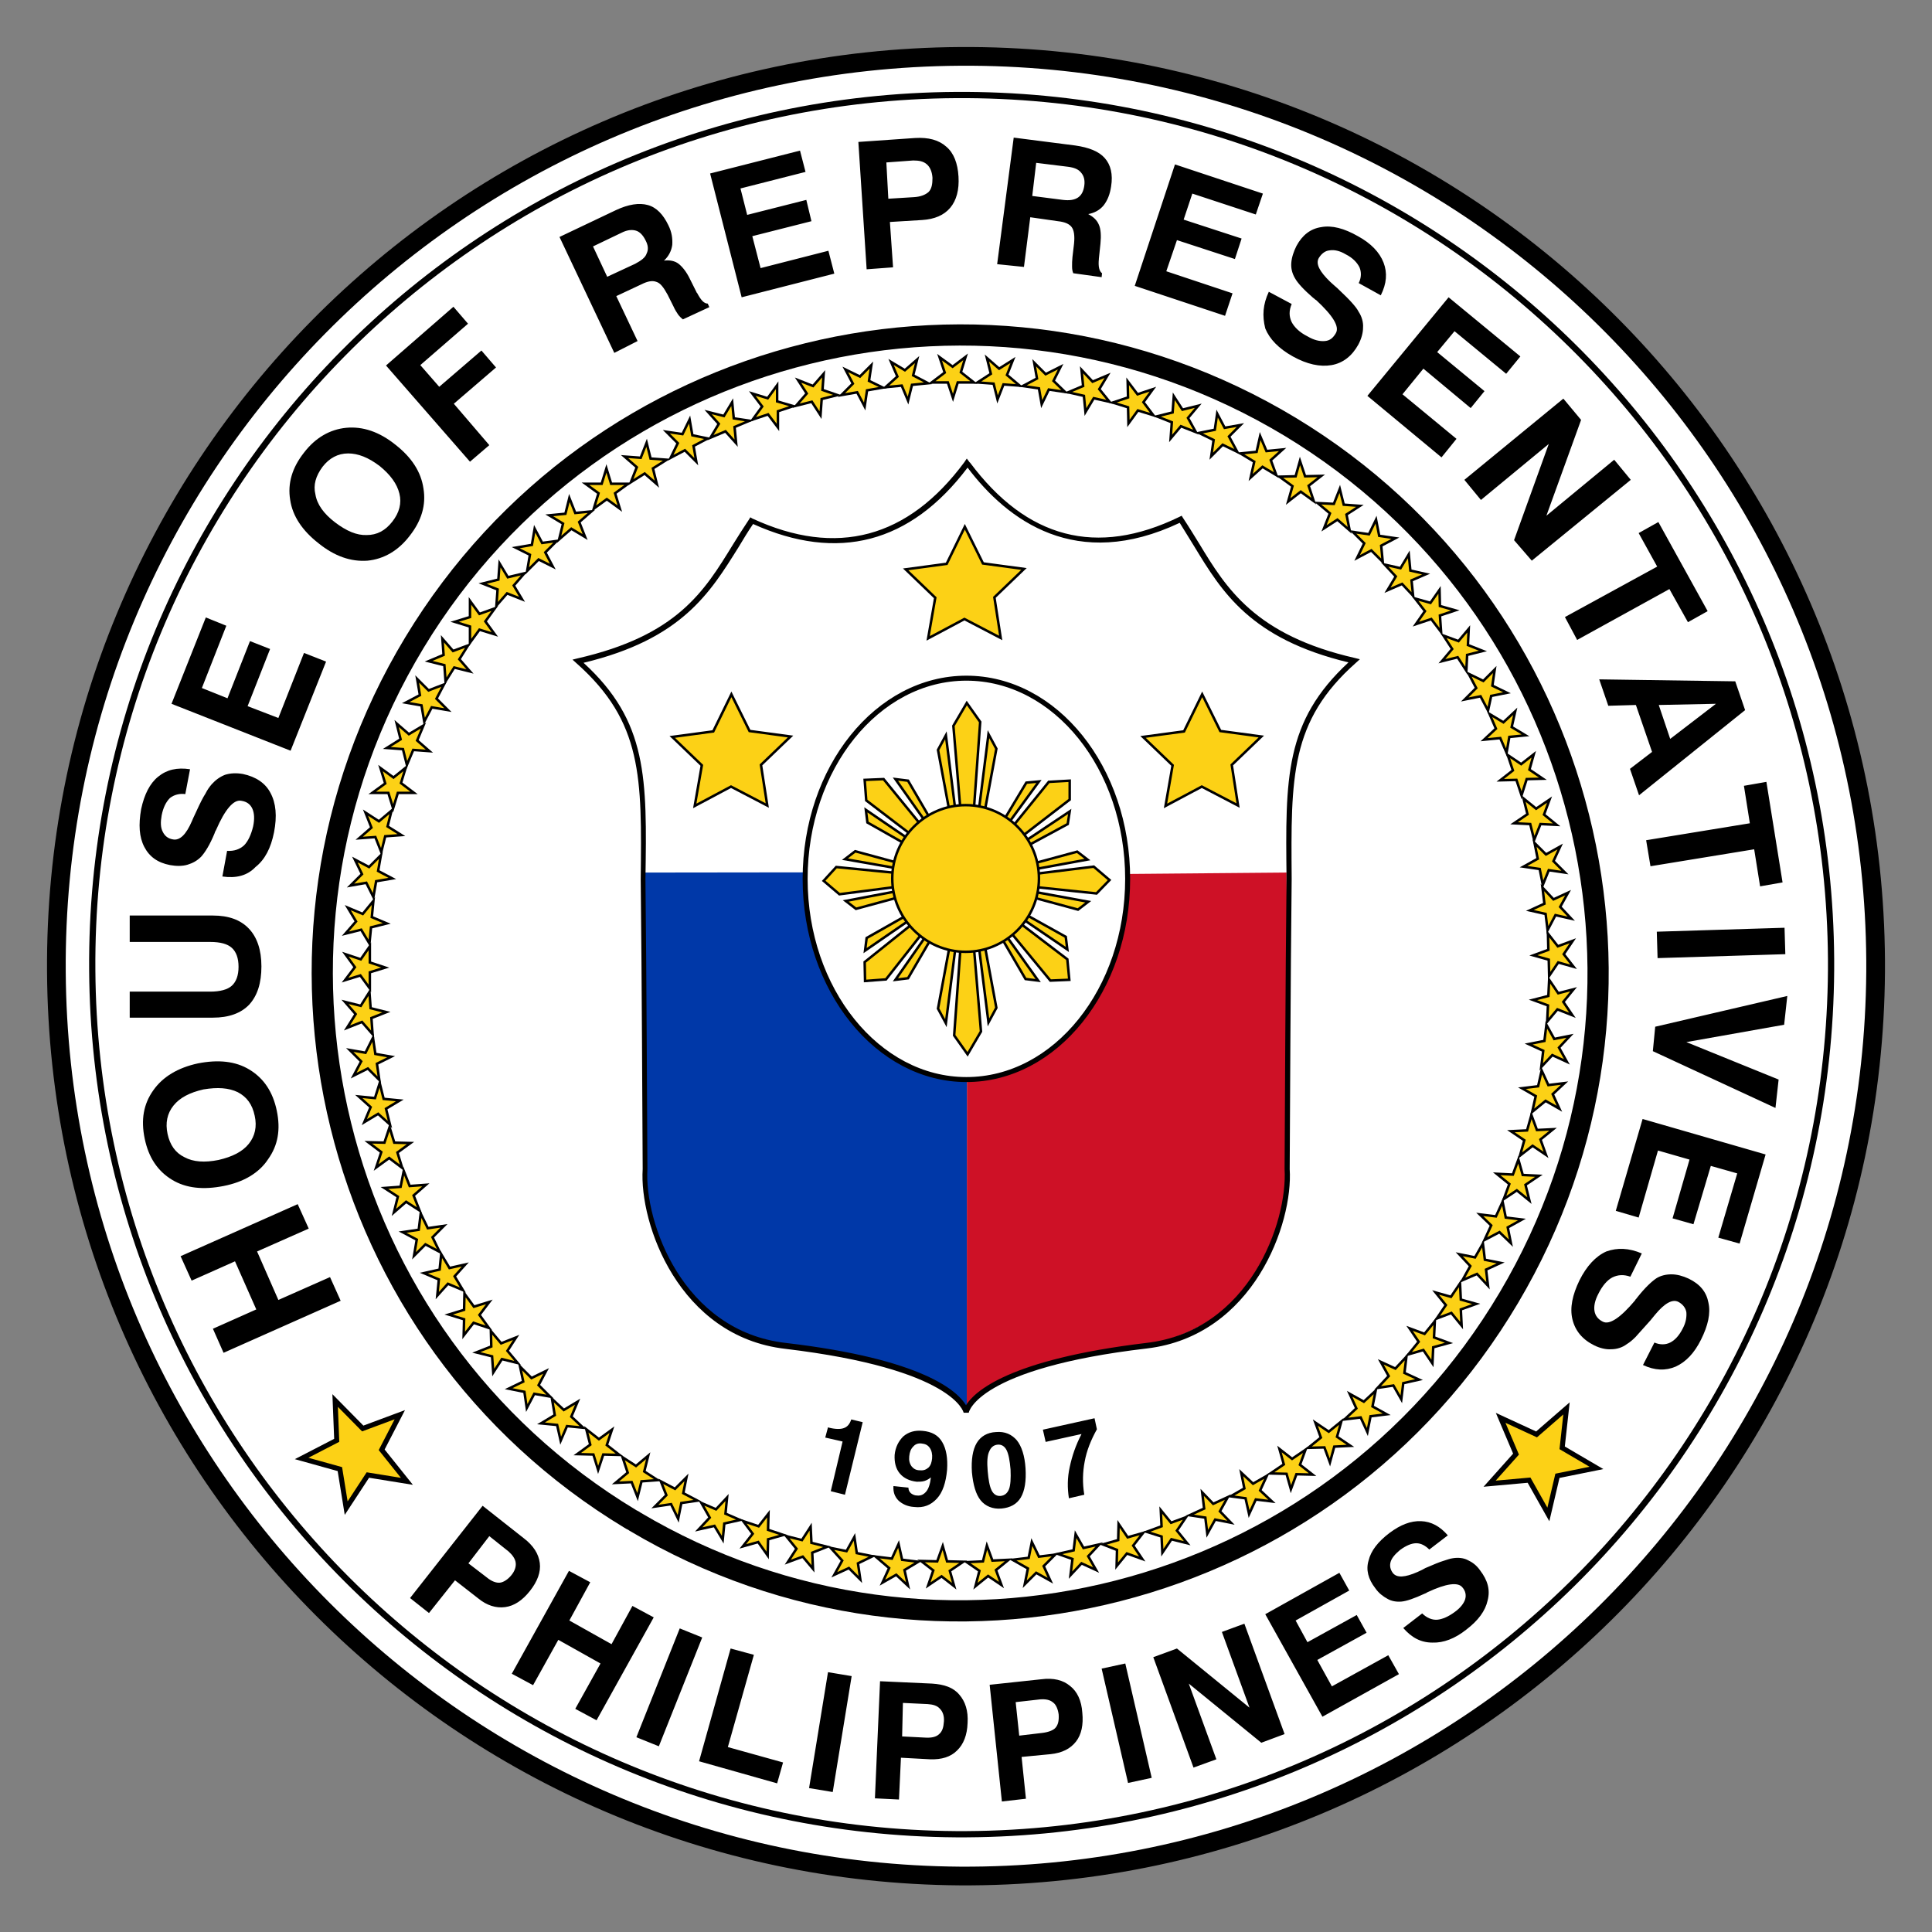 <?xml version="1.0" encoding="utf-8"?>
<!-- Generator: Adobe Illustrator 25.0.0, SVG Export Plug-In . SVG Version: 6.00 Build 0)  -->
<svg version="1.1" id="Layer_1" xmlns="http://www.w3.org/2000/svg" xmlns:xlink="http://www.w3.org/1999/xlink" x="0px" y="0px"
	 viewBox="0 0 490 490" style="enable-background:new 0 0 490 490;" xml:space="preserve">
<rect x="0" y="0" width="490" height="490" fill="#808080" stroke="none"/>
<style type="text/css">
	.st0{fill:#FFFFFF;}
	.st1{fill:none;stroke:#000000;stroke-width:4.744;}
	.st2{fill:none;stroke:#000000;stroke-width:1.581;}
	.st3{fill:none;stroke:#000000;stroke-width:5.377;}
	.st4{fill:#0038A8;}
	.st5{fill:#CE1126;}
	.st6{fill:#FCD116;stroke:#000000;stroke-width:0.632;}
	.st7{fill:none;}
	.st8{fill:#FCD116;}
	.st9{fill:none;stroke:#000000;stroke-width:1.265;stroke-linecap:square;}
	.st10{fill:#FCD116;stroke:#000000;stroke-width:0.632;stroke-linecap:square;}
</style>
<g>
	<path class="st0" d="M475.7,246.5c-0.9,127.4-104.8,230-232.2,229.3C117.3,474.9,15.1,372.7,14.3,246.5
		C13.4,119.1,116.1,15.1,243.5,14.3c127.4-0.8,231.4,101.8,232.2,229.3C475.7,244.5,475.7,245.5,475.7,246.5z"/>
	<path class="st1" d="M475.7,246.5c-0.9,127.4-104.8,230-232.2,229.3C117.3,474.9,15.1,372.7,14.3,246.5
		C13.4,119.1,116.1,15.1,243.5,14.3c127.4-0.8,231.4,101.8,232.2,229.3C475.7,244.5,475.7,245.5,475.7,246.5z"/>
	<path class="st2" d="M464.4,246.1C463.6,368,364.2,466,242.4,465.2c-120.6-0.9-218.2-98.4-219-219.1c-0.9-121.8,97.3-221.2,219-222
		c121.8-0.8,221.2,97.3,222,219.1C464.4,244.2,464.4,245.2,464.4,246.1z"/>
	<path class="st3" d="M161,385.9c76.8,45.6,176.1,20.2,221.7-56.8c45.3-76.4,20.4-174.9-55.4-220.8C250.8,62.1,151.3,86.6,105.1,163
		S83.3,339,159.8,385.2C160.2,385.5,160.7,385.6,161,385.9L161,385.9z"/>
	<path class="st0" d="M245,358.1c0,0,1.7-11.6,45.7-16.7c26.4-3.1,36.4-31.4,35.7-44.8c0.1-21.7,0.2-49.5,0.5-73.6
		c-0.3-26.4-0.3-40.3,16.5-55.3c-30.3-6.9-34.9-22.3-44-35.9c-25.2,12.2-43,1.3-54.4-14.1 M244.9,358.1c0,0-1.7-11.6-45.7-16.7
		c-26.4-3.1-36.4-31.4-35.7-44.8c-0.1-21.7-0.2-49.5-0.5-73.6c0.3-26.4,0.3-40.3-16.5-55.3c30.3-6.9,34.8-22,43.9-35.6
		c25.6,11.8,42.9,1.4,54.7-14.5"/>
	<path class="st4" d="M163.5,221.3l81.8-0.1v136.3c-0.1-0.8-4-5.5-10.9-8.4c-6.8-2.8-15.9-5.1-26.5-6.7
		c-36.2-2.4-41.4-30.1-41.4-30.1c-4.8-10-2.3-30.3-3.1-45.7L163.5,221.3L163.5,221.3z"/>
	<path class="st5" d="M326.3,221.3l-81,0.7l-0.1,134.9c0.1-0.8,5-5.3,11.3-8c6.8-2.9,15-5,25.6-6.6c36.2-2.4,41.4-30.1,41.4-30.1
		c4.8-10,2.3-30.3,3.1-45.7L326.3,221.3L326.3,221.3z"/>
	<g>
		<g>
			<path class="st5" d="M277.3,321.4v-0.2c0-0.3,0.6-1.3,0.8-1.4l0.1-0.1l0.1,0.3l-0.1,0.1c-0.1,0.1-0.6,1-0.6,1.1v0.2H277.3z"/>
		</g>
		<g>
			<path class="st5" d="M276,321l-0.3-0.1l0.1-0.1c0.1-0.1,0.3-0.4,0.6-0.8c0.1-0.1,0.2-0.3,0.3-0.3l0.1-0.1l0.3,0.1l-0.1,0.1
				c0,0.1-0.1,0.1-0.3,0.4c-0.2,0.2-0.5,0.6-0.5,0.7L276,321z"/>
		</g>
		<g>
			<path class="st5" d="M264.5,284v-0.2c0-0.3,0.4-0.4,1.3-0.5c0.1,0,0.2,0,0.3,0l0.1-0.1l0.1,0.3l-0.1,0.1c0,0-0.1,0-0.3,0.1
				c-0.2,0-1,0.1-1,0.2v0.1H264.5z"/>
		</g>
		<g>
			<path class="st5" d="M265.3,285.8H265v-0.2c0-0.2,0.2-0.4,1.3-0.8l0.2-0.1l0.1,0.3l-0.2,0.1c-1,0.4-1,0.5-1.1,0.5V285.8z"/>
		</g>
		<g>
			<path class="st5" d="M265.7,296.6L265.7,296.6c-0.3-0.5,0.3-1,0.7-1.3c0.3-0.2,0.8-0.6,1-0.4l0.1,0.1l-0.2,0.3l-0.1-0.1
				c-0.1-0.1-0.4,0-0.7,0.3c-0.5,0.4-0.7,0.8-0.7,0.9l0.1,0.1L265.7,296.6z"/>
		</g>
		<g>
			<path class="st5" d="M264.9,296.1L264.9,296.1c-0.3-0.5,0.4-1.4,0.9-1.8c0.4-0.3,0.6-0.3,0.7-0.2l0.1,0.1l-0.2,0.3l-0.1-0.1
				c0,0-0.1,0-0.3,0.2c-0.5,0.4-1,1.2-0.9,1.3l0.1,0.1L264.9,296.1z"/>
		</g>
		<g>
			<path class="st5" d="M286.7,324.6v-0.2c0,0,0.1-1.7,0.4-1.8l0.1-0.1l0.1,0.3h-0.1c-0.1,0.2-0.2,1.3-0.2,1.5v0.2L286.7,324.6z"/>
		</g>
		<g>
			<path class="st5" d="M288.4,324.9v-0.2c0-0.1,0.3-1.8,0.5-1.9l0.1-0.1l0.1,0.3h-0.1c-0.1,0.2-0.4,1.4-0.4,1.6v0.2L288.4,324.9z"
				/>
		</g>
		<g>
			<path class="st5" d="M294.9,277.6L294.9,277.6c-0.3-0.2-1.9-0.5-2.7-0.4c-0.2,0-0.2,0.1-0.2,0.1v0.2h-0.3v-0.2
				c0-0.1,0.1-0.3,0.4-0.4c0.7-0.2,2.9,0.1,2.9,0.5l0.1,0.1L294.9,277.6z"/>
		</g>
		<g>
			<path class="st5" d="M295.9,279.2L295.9,279.2c-0.2-0.2-1.2-0.6-1.5-0.4c-0.1,0-0.1,0-0.1,0.1v0.2H294V279c0-0.1,0-0.3,0.3-0.4
				c0.5-0.1,1.6,0.2,1.7,0.5l0.1,0.1L295.9,279.2z"/>
		</g>
	</g>
	<g>
		<path d="M245.7,358.3h-1.3c0-0.1-2.5-11.1-45.2-16.2c-27-3.1-37.1-31.7-36.2-45.6c-0.1-15.9-0.2-46.6-0.5-73.5
			c0.3-25.8,0.5-39.9-16.3-54.8l-1-0.9l1.2-0.3c25.4-5.8,32.2-17,39.5-28.9c1.3-2.1,2.7-4.3,4.1-6.4l0.3-0.5l0.5,0.3
			c21.4,9.9,39.5,5,53.8-14.3l0.6-0.9l0.6,0.8c0.1,0.1,0.1,0.2,0.2,0.2c14.4,19.3,32.1,24,53.1,13.8l0.6-0.3l0.3,0.5
			c1.4,2.1,2.8,4.4,4.1,6.5c6.9,11.4,14.2,23.3,39.6,29.1l1.2,0.3l-1,0.9c-16.7,14.8-16.5,29-16.3,54.8c-0.3,27-0.4,57.6-0.5,73.6
			c0.9,13.8-9.2,42.3-36.2,45.5C248.1,347,245.7,358.1,245.7,358.3z M148,168.1c16.3,14.9,16.1,29.3,15.7,54.9
			c0.3,26.9,0.4,57.6,0.5,73.5c-0.8,13.4,8.9,41.1,35.1,44.1c35,4.1,43.6,12.3,45.7,15.8c2.1-3.4,10.7-11.6,45.7-15.8
			c26.2-3,35.9-30.7,35.1-44.1c0.1-16,0.2-46.7,0.5-73.6c-0.3-25.6-0.5-39.9,15.7-54.9c-24.9-6-32.1-17.9-39.1-29.4
			c-1.2-2-2.5-4-3.7-6c-26.2,12.4-43.6-0.5-53.8-14c-14.5,19.2-32.9,24-54.4,14.3c-1.3,1.9-2.5,3.9-3.7,5.9
			C180.1,150.3,173,162.1,148,168.1z"/>
	</g>
	<g>
		<path class="st6" d="M167.6,375.7l3.6,1.9l2.9-2.9l-0.8,4l3.6,1.9l-4.1,0.6l-0.8,4l-1.8-3.7l-4.1,0.6l2.9-2.9L167.6,375.7
			L167.6,375.7z"/>
		<path class="st6" d="M177.9,381.2l3.7,1.6l2.8-3l-0.4,4.1l3.7,1.6l-4,0.9l-0.4,4.1l-2.1-3.5l-4,0.9l2.8-3L177.9,381.2L177.9,381.2
			z"/>
		<path class="st6" d="M188.5,385.8l3.9,1.3l2.5-3.2l-0.1,4.1l3.9,1.3l-3.9,1.1l-0.1,4.1l-2.4-3.4l-3.9,1.1l2.5-3.2L188.5,385.8
			L188.5,385.8z"/>
		<path class="st6" d="M199.4,389.6l4,1l2.2-3.4l0.2,4.1l4,1l-3.8,1.5l0.2,4.1l-2.6-3.1l-3.8,1.4l2.2-3.4L199.4,389.6L199.4,389.6z"
			/>
		<path class="st6" d="M210.7,392.6l4,0.8l2-3.6l0.6,4.1l4,0.8l-3.7,1.8l0.6,4.1l-2.9-2.9l-3.7,1.7l2-3.6L210.7,392.6L210.7,392.6z"
			/>
		<path class="st6" d="M222.1,394.8l4.1,0.5l1.7-3.7l0.9,4l4.1,0.5l-3.5,2.1l0.9,4l-3-2.8l-3.5,2l1.7-3.7L222.1,394.8L222.1,394.8z"
			/>
		<path class="st6" d="M233.6,395.9l4.1,0.1l1.4-3.9l1.1,3.9l4.1,0.1l-3.4,2.3l1.1,3.9l-3.2-2.5l-3.4,2.3l1.3-3.8L233.6,395.9
			L233.6,395.9z"/>
		<path class="st6" d="M245.2,396.2l4.1-0.2l1-4l1.4,3.8l4.1-0.2l-3.2,2.6l1.4,3.8l-3.4-2.3l-3.2,2.6l1-3.9L245.2,396.2L245.2,396.2
			z"/>
		<path class="st6" d="M256.8,395.6l4.1-0.5l0.8-4l1.8,3.7l4.1-0.5l-2.9,2.9l1.7,3.7l-3.6-2l-2.9,2.9l0.8-4L256.8,395.6L256.8,395.6
			z"/>
		<path class="st6" d="M268.3,394.1l4-0.9l0.5-4.1l2,3.5l4-0.9l-2.8,3l2,3.5l-3.7-1.7l-2.8,3l0.5-4.1L268.3,394.1L268.3,394.1z"/>
		<path class="st6" d="M279.7,391.7l3.9-1.1l0.1-4.1l2.3,3.4l3.9-1.1l-2.5,3.2l2.3,3.4l-3.9-1.4l-2.6,3.2l0.1-4.1L279.7,391.7
			L279.7,391.7z"/>
		<path class="st6" d="M290.8,388.5l3.8-1.4l-0.2-4.1l2.6,3.2l3.8-1.4l-2.3,3.4l2.6,3.2l-4-1l-2.3,3.4l-0.2-4.1L290.8,388.5
			L290.8,388.5z"/>
		<path class="st6" d="M301.7,384.3l3.7-1.7l-0.5-4.1l2.8,2.9l3.7-1.7l-2,3.6l2.8,2.9l-4-0.8l-2,3.6l-0.5-4.1L301.7,384.3
			L301.7,384.3z"/>
		<path class="st6" d="M312.1,379.5l3.5-2l-0.8-4l3,2.8l3.5-2l-1.7,3.7l3,2.8l-4.1-0.5l-1.7,3.7l-0.9-4L312.1,379.5L312.1,379.5z"/>
		<path class="st6" d="M322.2,373.7l3.4-2.3l-1.1-3.9l3.2,2.5l3.4-2.3l-1.4,3.8l3.2,2.5l-4.1-0.1l-1.4,3.8l-1.1-3.9L322.2,373.7
			L322.2,373.7z"/>
		<path class="st6" d="M331.8,367.2l3.2-2.6l-1.4-3.8l3.4,2.3l3.2-2.6l-1.1,3.9l3.4,2.3l-4.1,0.2l-1.1,4l-1.4-3.8L331.8,367.2
			L331.8,367.2z"/>
		<path class="st6" d="M341,360l3-2.8l-1.7-3.7l3.6,2l3-2.8l-0.8,4l3.6,2l-4.1,0.5l-0.8,4l-1.7-3.7L341,360L341,360z"/>
		<path class="st6" d="M349.4,352l2.8-3l-2-3.6l3.7,1.7l2.8-3l-0.5,4.1l3.7,1.7l-4,0.9l-0.5,4.1l-2-3.5L349.4,352L349.4,352z"/>
		<path class="st6" d="M357.2,343.5l2.6-3.2l-2.3-3.4l3.8,1.4l2.6-3.2l-0.2,4.1l3.8,1.4l-4,1.1l-0.2,4.1l-2.3-3.4L357.2,343.5
			L357.2,343.5z"/>
		<path class="st6" d="M364.4,334.4l2.3-3.4l-2.6-3.2l3.9,1.1l2.3-3.4l0.2,4.1l3.9,1.1l-3.9,1.4l0.2,4.1l-2.6-3.2L364.4,334.4
			L364.4,334.4z"/>
		<path class="st6" d="M370.9,324.7l2-3.6l-2.8-3l4,0.8l2-3.5l0.5,4.1l4,0.8l-3.7,1.7l0.5,4.1l-2.8-3L370.9,324.7L370.9,324.7z"/>
		<path class="st6" d="M376.5,314.5l1.7-3.7l-2.9-2.8l4.1,0.5l1.7-3.7l0.8,4l4.1,0.5l-3.6,2l0.8,4l-2.9-2.8L376.5,314.5L376.5,314.5
			z"/>
		<path class="st6" d="M381.4,304.1l1.4-3.8l-3.2-2.6l4.1,0.2l1.4-3.8l1.1,3.9l4.1,0.2l-3.4,2.3l1,4l-3.2-2.6L381.4,304.1
			L381.4,304.1z"/>
		<path class="st6" d="M385.5,293.1l1.1-3.9l-3.4-2.3l4.1-0.2l1.1-3.9l1.4,3.8l4.1-0.2l-3.2,2.6l1.4,3.9l-3.4-2.3L385.5,293.1
			L385.5,293.1z"/>
		<path class="st6" d="M388.6,282l0.9-4l-3.5-2l4.1-0.5l0.9-4l1.7,3.7l4.1-0.5l-3,2.8l1.7,3.7l-3.5-2L388.6,282L388.6,282z"/>
		<path class="st6" d="M390.9,270.6l0.5-4.1l-3.7-1.7l4-0.8l0.5-4.1l2,3.6l4-0.8l-2.8,3l2,3.6l-3.7-1.7L390.9,270.6L390.9,270.6z"/>
		<path class="st6" d="M392.4,259.1l0.2-4.1l-3.8-1.4l3.9-1l0.2-4.1l2.3,3.4l3.9-1l-2.6,3.2l2.3,3.4L395,256L392.4,259.1
			L392.4,259.1z"/>
		<path class="st6" d="M392.9,247.5l-0.1-4.1l-3.9-1.1l3.8-1.4l-0.1-4.1l2.5,3.2l3.8-1.4l-2.3,3.4l2.5,3.2l-3.9-1.1L392.9,247.5
			L392.9,247.5z"/>
		<path class="st6" d="M392.5,235.9l-0.5-4.1l-4-0.9l3.7-1.7l-0.5-4.1l2.8,3l3.7-1.7l-2,3.6l2.8,3l-4-0.9L392.5,235.9L392.5,235.9z"
			/>
		<path class="st6" d="M391.3,224.4l-0.8-4l-4.1-0.6l3.6-2l-0.8-4l2.9,2.9l3.6-2l-1.7,3.7l2.9,2.9l-4.1-0.6L391.3,224.4L391.3,224.4
			z"/>
		<path class="st6" d="M389.1,213l-1-4l-4.1-0.2l3.4-2.3l-1-4l3.2,2.6l3.4-2.3l-1.4,3.8l3.2,2.6l-4.1-0.2L389.1,213L389.1,213z"/>
		<path class="st6" d="M385.9,201.7l-1.3-3.9l-4.1,0.1l3.2-2.5l-1.3-3.9l3.4,2.3l3.2-2.5l-1.1,3.9l3.4,2.3l-4.1,0.1L385.9,201.7
			L385.9,201.7z"/>
		<path class="st6" d="M382.1,190.9l-1.6-3.7l-4.1,0.4l3-2.8l-1.6-3.7l3.5,2.1l3-2.8l-0.9,4l3.5,2.1l-4.1,0.4L382.1,190.9
			L382.1,190.9z"/>
		<path class="st6" d="M377.4,180.2l-1.9-3.6l-4,0.8l2.9-2.9l-1.9-3.6l3.7,1.8l2.9-2.9l-0.6,4.1l3.7,1.8l-4,0.8L377.4,180.2
			L377.4,180.2z"/>
		<path class="st6" d="M371.9,170.1l-2.2-3.4l-4,1l2.6-3.1l-2.2-3.4l3.8,1.4l2.6-3.1l-0.2,4.1l3.8,1.5l-4,1L371.9,170.1L371.9,170.1
			z"/>
		<path class="st6" d="M365.5,160.3L363,157l-3.9,1.3l2.3-3.3l-2.5-3.2l3.9,1.1l2.3-3.3l0.1,4.1l3.9,1.1l-3.9,1.3L365.5,160.3
			L365.5,160.3z"/>
		<path class="st6" d="M358.4,151.1l-2.8-3l-3.7,1.6l2.1-3.5l-2.8-3l4,0.9l2.1-3.5l0.4,4.1l4,0.9l-3.7,1.6L358.4,151.1L358.4,151.1z
			"/>
		<path class="st6" d="M350.7,142.5l-2.9-2.9l-3.6,1.9l1.8-3.7l-2.9-2.9l4.1,0.6l1.8-3.7l0.8,4.1l4.1,0.6l-3.6,1.9L350.7,142.5
			L350.7,142.5z"/>
		<path class="st6" d="M342.3,134.5l-3.1-2.7l-3.4,2.2l1.5-3.8l-3.1-2.6l4.1,0.2l1.5-3.8l1,4l4.1,0.3l-3.4,2.2L342.3,134.5
			L342.3,134.5z"/>
		<path class="st6" d="M333.2,127.1l-3.3-2.4l-3.2,2.5l1.1-3.9l-3.3-2.4l4.1-0.1l1.1-3.9l1.3,3.9l4.1-0.1l-3.2,2.5L333.2,127.1
			L333.2,127.1z"/>
		<path class="st6" d="M323.7,120.5l-3.5-2.1l-3,2.7l0.9-4l-3.5-2.1l4.1-0.4l0.9-4l1.6,3.8l4.1-0.4l-3,2.7L323.7,120.5L323.7,120.5z
			"/>
		<path class="st6" d="M313.8,114.6l-3.7-1.8l-2.9,2.9l0.6-4.1l-3.7-1.8l4-0.8l0.6-4.1l1.9,3.6l4-0.7l-2.9,2.9L313.8,114.6
			L313.8,114.6z"/>
		<path class="st6" d="M303.3,109.6l-3.8-1.5l-2.6,3.1l0.3-4.1l-3.8-1.5l4-1l0.3-4.1l2.2,3.4l4-1l-2.6,3.1L303.3,109.6L303.3,109.6z
			"/>
		<path class="st6" d="M292.5,105.3l-3.9-1.2l-2.4,3.3l-0.1-4.1l-3.9-1.2l3.9-1.3l-0.1-4.1l2.5,3.3l3.9-1.3l-2.4,3.3L292.5,105.3
			L292.5,105.3z"/>
		<path class="st6" d="M281.4,101.9l-4-0.9l-2.1,3.5l-0.4-4.1l-4-0.9l3.8-1.6l-0.4-4.1l2.8,3l3.8-1.6l-2.1,3.5L281.4,101.9
			L281.4,101.9z"/>
		<path class="st6" d="M270.1,99.4l-4.1-0.6l-1.8,3.7l-0.7-4l-4.1-0.6l3.6-1.9l-0.7-4l2.9,2.9L269,93l-1.8,3.6L270.1,99.4
			L270.1,99.4z"/>
		<path class="st6" d="M258.6,97.8l-4.1-0.3l-1.5,3.8l-1-4l-4.1-0.3l3.4-2.2l-1-4l3.1,2.7l3.5-2.2l-1.5,3.8L258.6,97.8L258.6,97.8z"
			/>
		<path class="st6" d="M247,97h-4.1l-1.2,3.9l-1.3-3.9h-4.1l3.3-2.5l-1.3-3.9l3.3,2.4l3.3-2.5l-1.2,3.9L247,97L247,97z"/>
		<path class="st6" d="M235.4,97.2l-4.1,0.4l-1,4l-1.6-3.8l-4.1,0.4l3-2.7l-1.6-3.7l3.5,2.1l3.1-2.7l-1,4L235.4,97.2L235.4,97.2z"/>
		<path class="st6" d="M223.9,98.3l-4,0.7l-0.6,4.1l-1.9-3.6l-4,0.7l2.9-2.9l-1.9-3.6l3.7,1.8l2.9-2.9l-0.6,4L223.9,98.3L223.9,98.3
			z"/>
		<path class="st6" d="M212.4,100.2l-4,1l-0.3,4.1l-2.2-3.4l-4,1l2.7-3.1l-2.2-3.4l3.8,1.5l2.7-3.1l-0.3,4.1L212.4,100.2
			L212.4,100.2z"/>
		<path class="st6" d="M201.2,103l-3.9,1.3v4.1l-2.5-3.3l-3.9,1.3l2.4-3.3l-2.5-3.3l3.9,1.2l2.4-3.3v4.1L201.2,103L201.2,103z"/>
		<path class="st6" d="M190.1,106.7l-3.8,1.6l0.4,4.1l-2.7-3l-3.8,1.6l2.1-3.5l-2.7-3l4,1l2.1-3.5l0.4,4.1L190.1,106.7L190.1,106.7z
			"/>
		<path class="st6" d="M179.5,111.2l-3.6,1.9l0.7,4l-2.9-2.9l-3.6,1.9l1.8-3.7l-2.9-2.9l4.1,0.6l1.8-3.7l0.7,4L179.5,111.2
			L179.5,111.2z"/>
		<path class="st6" d="M169.1,116.6l-3.5,2.2l1,4l-3.1-2.7l-3.5,2.2l1.5-3.8l-3.1-2.7l4.1,0.3l1.5-3.8l1,4L169.1,116.6L169.1,116.6z
			"/>
		<path class="st6" d="M159.3,122.7l-3.3,2.4l1.2,3.9l-3.3-2.4l-3.3,2.4l1.2-3.9l-3.3-2.4h4.1l1.2-3.9l1.2,3.9H159.3L159.3,122.7z"
			/>
		<path class="st6" d="M150,129.7l-3.1,2.7l1.5,3.8l-3.5-2.1l-3.1,2.7l1-4l-3.5-2.1l4.1-0.4l1-4l1.5,3.8L150,129.7L150,129.7z"/>
		<path class="st6" d="M141.2,137.2l-2.9,2.9l1.9,3.6l-3.6-1.8l-2.9,2.9l0.7-4.1l-3.6-1.8l4.1-0.7l0.7-4.1l1.9,3.6L141.2,137.2
			L141.2,137.2z"/>
		<path class="st6" d="M133,145.4l-2.7,3.1l2.1,3.5l-3.8-1.5l-2.7,3.1l0.3-4.1l-3.8-1.5l4-1l0.3-4.1l2.1,3.5L133,145.4L133,145.4z"
			/>
		<path class="st6" d="M125.5,154.3l-2.4,3.3l2.4,3.3l-3.9-1.2l-2.4,3.3v-4.1l-3.9-1.2l3.9-1.2v-4.1l2.4,3.3L125.5,154.3
			L125.5,154.3z"/>
		<path class="st6" d="M118.7,163.7l-2.2,3.5l2.7,3.1l-4-1l-2.2,3.5l-0.3-4.1l-4-1l3.8-1.6l-0.3-4.1l2.7,3.1L118.7,163.7
			L118.7,163.7z"/>
		<path class="st6" d="M112.6,173.6l-1.9,3.6l2.9,2.9l-4.1-0.7l-1.9,3.6l-0.7-4.1l-4-0.7l3.6-1.9l-0.7-4.1l2.9,2.9L112.6,173.6
			L112.6,173.6z"/>
		<path class="st6" d="M107.4,184l-1.6,3.8l3.1,2.7l-4.1-0.3l-1.6,3.8l-1-4l-4.1-0.3l3.5-2.2l-1-4l3.1,2.7L107.4,184L107.4,184z"/>
		<path class="st6" d="M102.9,194.7l-1.2,3.9l3.3,2.5h-4.1l-1.2,3.9l-1.2-3.9h-4.1l3.3-2.4l-1.2-3.9l3.3,2.4L102.9,194.7
			L102.9,194.7z"/>
		<path class="st6" d="M99.3,205.6l-1,4l3.5,2.2l-4.1,0.3l-1,4l-1.5-3.8l-4.1,0.3l3.1-2.7l-1.5-3.8l3.4,2.2L99.3,205.6L99.3,205.6z"
			/>
		<path class="st6" d="M96.6,216.9l-0.7,4l3.6,1.9l-4.1,0.7l-0.7,4l-1.8-3.6l-4,0.7l2.9-2.9l-1.8-3.7l3.6,1.9L96.6,216.9L96.6,216.9
			z"/>
		<path class="st6" d="M94.7,228.5l-0.4,4.1l3.8,1.6l-4,1l-0.4,4.1l-2.1-3.5l-4,1l2.7-3.1l-2.1-3.5l3.8,1.6L94.7,228.5L94.7,228.5z"
			/>
		<path class="st6" d="M93.8,240v4.1l3.9,1.3l-3.9,1.2v4.1l-2.4-3.3l-3.9,1.2l2.5-3.3l-2.4-3.3l3.9,1.3L93.8,240L93.8,240z"/>
		<path class="st6" d="M93.7,251.6l0.3,4.1l4,1l-3.8,1.5l0.3,4.1l-2.7-3.1l-3.8,1.5l2.2-3.5l-2.7-3.1l4,1L93.7,251.6L93.7,251.6z"/>
		<path class="st6" d="M94.6,263.2l0.6,4.1l4,0.7l-3.6,1.8l0.6,4.1l-2.9-2.9l-3.6,1.8l1.9-3.6l-2.9-2.9l4,0.7L94.6,263.2L94.6,263.2
			z"/>
		<path class="st6" d="M96.3,274.7l1,4l4.1,0.4l-3.5,2.1l1,4l-3-2.7l-3.5,2.1l1.6-3.8l-3-2.7l4.1,0.4L96.3,274.7L96.3,274.7z"/>
		<path class="st6" d="M98.8,285.9l1.2,3.9l4.1,0.1l-3.3,2.4l1.2,3.9l-3.3-2.5l-3.3,2.4l1.3-3.9l-3.3-2.5l4.1,0.1L98.8,285.9z"/>
		<path class="st6" d="M102.4,297l1.5,3.8l4.1-0.3l-3.1,2.7l1.5,3.8l-3.4-2.2l-3.1,2.7l1-4l-3.4-2.2l4.1-0.3L102.4,297L102.4,297z"
			/>
		<path class="st6" d="M106.7,307.8l1.8,3.7l4.1-0.6l-2.9,2.9l1.8,3.7l-3.6-1.9l-2.9,2.9l0.7-4.1l-3.6-1.9l4.1-0.6L106.7,307.8
			L106.7,307.8z"/>
		<path class="st6" d="M111.9,318.1l2.1,3.5l4-0.9l-2.7,3l2.1,3.5l-3.8-1.6l-2.7,3l0.4-4.1l-3.8-1.6l4-0.9L111.9,318.1L111.9,318.1z
			"/>
		<path class="st6" d="M117.8,328.1l2.4,3.3l3.9-1.2l-2.5,3.3l2.4,3.3l-3.9-1.3l-2.5,3.2l0.1-4.1l-3.9-1.2l3.9-1.2L117.8,328.1
			L117.8,328.1z"/>
		<path class="st6" d="M124.5,337.6l2.6,3.1l3.8-1.5l-2.2,3.4l2.6,3.1l-4-1l-2.2,3.4l-0.3-4.1l-4-1l3.8-1.5L124.5,337.6L124.5,337.6
			z"/>
		<path class="st6" d="M131.9,346.6l2.9,2.9l3.7-1.8l-1.9,3.6l2.9,2.9l-4-0.7l-1.9,3.6l-0.6-4.1l-4-0.8l3.7-1.8L131.9,346.6
			L131.9,346.6z"/>
		<path class="st6" d="M140,354.8l3,2.8l3.5-2.1l-1.6,3.8l3,2.8l-4.1-0.4l-1.6,3.7l-0.9-4l-4.1-0.4l3.5-2.1L140,354.8L140,354.8z"/>
		<path class="st6" d="M148.7,362.5l3.2,2.5l3.3-2.4l-1.3,3.9l3.2,2.5l-4.1-0.1l-1.3,3.9l-1.2-3.9l-4.1-0.1l3.3-2.4L148.7,362.5
			L148.7,362.5z"/>
		<path class="st6" d="M157.9,369.6l3.4,2.2l3.1-2.6l-1,4l3.4,2.2l-4.1,0.3l-1,4l-1.5-3.8l-4.1,0.2l3.1-2.6L157.9,369.6L157.9,369.6
			z"/>
	</g>
	<path class="st7" d="M204.2,376.5c36,10.8,74.9,6.8,107.9-11.3"/>
	<path d="M275,379.1l-3.9,0.9c-0.4-2.6-0.4-5.2,0.2-7.9c0.6-2.8,1.5-5.5,3-8.4l-9.1,2l-0.7-3.1l13.1-2.9l0.6,2.8
		c-1.5,2.7-2.6,5.4-3.1,8.2C274.6,373.3,274.5,376.1,275,379.1L275,379.1z M250.5,373.1c0.2,2.3,0.5,3.9,1,4.9s1.3,1.5,2.3,1.4
		c1-0.1,1.7-0.7,2.1-1.7c0.4-1,0.5-2.8,0.4-5c-0.2-2.3-0.5-3.9-1-4.9s-1.3-1.5-2.3-1.4c-1,0.1-1.7,0.7-2.1,1.7
		C250.4,369.1,250.3,370.8,250.5,373.1L250.5,373.1z M246.5,373.4c-0.2-3.2,0.2-5.7,1.2-7.4c1-1.7,2.7-2.7,4.9-2.8
		c2.3-0.2,4,0.6,5.3,2.1c1.2,1.5,2,3.9,2.2,7.1c0.2,3.2-0.2,5.7-1.2,7.4c-1,1.7-2.7,2.6-4.9,2.8s-4.1-0.6-5.3-2.1
		S246.8,376.6,246.5,373.4L246.5,373.4z M236.4,369.9c0.1-1-0.1-2-0.6-2.7c-0.5-0.7-1.1-1-2.1-1.1c-0.9-0.1-1.6,0.2-2.1,0.8
		c-0.6,0.6-0.9,1.4-1,2.5c-0.1,1,0.1,1.8,0.6,2.5c0.5,0.6,1.1,1,2.1,1c1,0.1,1.6-0.2,2.2-0.7C236.1,371.6,236.3,370.8,236.4,369.9
		L236.4,369.9z M236.1,374.7c-0.5,0.4-1,0.7-1.6,0.9c-0.6,0.2-1.3,0.2-2,0.2c-1.8-0.2-3.3-0.9-4.3-2.1c-1-1.2-1.4-2.8-1.3-4.7
		c0.2-2,1-3.5,2.2-4.7c1.3-1.1,2.9-1.6,4.9-1.4c2.3,0.2,4,1.1,5,2.9c1,1.7,1.4,4.1,1.2,7c-0.3,3.2-1.1,5.7-2.6,7.3s-3.3,2.4-5.8,2.1
		c-1.6-0.1-2.9-0.7-3.9-1.6c-1-1-1.4-2.2-1.3-3.7l3.8,0.4c0,0.6,0.2,1,0.6,1.4c0.4,0.3,0.9,0.6,1.6,0.6c1,0.1,1.7-0.3,2.3-1
		C235.5,377.6,235.9,376.4,236.1,374.7L236.1,374.7z M210.7,378.2l3-12.6l-4.4-1l0.7-2.6l0.3,0.1c1.6,0.4,2.9,0.4,3.7,0.1
		c0.9-0.3,1.5-1,1.9-2.2l2.9,0.7l-4.5,18.4L210.7,378.2L210.7,378.2z"/>
	<path class="st7" d="M88.4,332.7c-43.6-77.3-23.6-175,46.7-228.9s169.5-47.6,232.5,14.7c63,62.4,70.6,161.8,17.7,233"/>
	<path d="M416.4,317.9l-2.9,5.9c-1.7-0.6-3.2-0.5-4.6,0.2c-1.3,0.7-2.5,2.1-3.5,4.1c-0.9,1.7-1.2,3.2-1,4.4c0.2,1.2,0.9,2.1,2.1,2.7
		c1.7,0.9,4.5-1,8.2-5.4l0.1-0.2c0.1-0.1,0.3-0.3,0.5-0.6c1.9-2.4,3.6-4,4.8-4.8c1.1-0.7,2.5-1,3.8-1c1.4,0,2.9,0.4,4.4,1.1
		c2.9,1.4,4.5,3.4,5,6.1c0.6,2.7-0.1,5.8-1.9,9.4c-1.7,3.4-3.8,5.6-6.4,6.8c-2.6,1.1-5.3,1-8.3-0.4l2.9-5.7c1.4,0.6,2.8,0.6,4,0
		c1.2-0.6,2.3-1.8,3.2-3.6c0.8-1.5,1-2.9,0.9-4.1c-0.2-1.1-0.9-2-2-2.6c-1.5-0.8-3.5,0.3-5.9,3.2c-0.7,0.8-1.1,1.4-1.5,1.8
		c-1.6,1.8-2.8,3.1-3.5,3.9c-0.8,0.8-1.4,1.3-2.2,1.8c-1.2,0.9-2.6,1.3-4,1.3c-1.3,0.1-2.9-0.3-4.3-1c-3-1.5-4.8-3.7-5.5-6.6
		c-0.7-2.9,0-6.2,1.8-9.9c1.8-3.6,4.1-6.1,6.8-7.3C410.2,316.4,413.1,316.5,416.4,317.9L416.4,317.9z M416.6,283.8l31.2,9l-6.6,22.6
		l-5.4-1.5l4.8-16.3l-6.7-1.9l-4.4,14.8l-5.3-1.5l4.3-14.9l-8-2.3l-4.9,17l-5.8-1.7L416.6,283.8L416.6,283.8z M419.8,260.4l33.5-7.8
		l-0.8,7.3l-24.8,4.4l23.4,9.5l-0.8,7.2l-31.1-14.4L419.8,260.4L419.8,260.4z M420.2,236.3l32.4-1l0.2,6.7l-32.4,1L420.2,236.3z
		 M417.5,213.1l26.3-4.3l-1.5-9.5l5.7-1l4.1,25.5l-5.7,1l-1.5-9.4l-26.3,4.3L417.5,213.1L417.5,213.1z M435.2,178.5l-14.5,0.3
		l2.9,8.6L435.2,178.5L435.2,178.5z M440.1,172.8l2.5,7.3l-26.9,21.6l-2.3-6.7l5.6-4.3l-4.1-11.9l-7,0.2l-2.3-6.7L440.1,172.8
		L440.1,172.8z M396.9,156.5l23.4-12.8l-4.7-8.5l5-2.8l12.5,22.6l-5,2.8l-4.7-8.4L400,162.3L396.9,156.5z M371.4,121.7l25.1-20.6
		l4.5,5.4l-8.8,24.3l17.2-14.2l4.2,5.1l-25.1,20.5L384,137l8.8-24.4l-17.2,14.2L371.4,121.7L371.4,121.7z M346.8,100.4l20.6-25
		l18.2,15l-3.6,4.4L368.9,84l-4.4,5.3l12,9.9l-3.5,4.3l-12-10l-5.3,6.5l13.7,11.3l-3.8,4.7L346.8,100.4L346.8,100.4z M321.8,74
		l5.8,3.1c-0.7,1.7-0.7,3.1,0,4.6c0.7,1.3,2,2.6,4,3.6c1.7,1,3.1,1.3,4.4,1.2s2.1-0.8,2.8-2c1-1.7-0.8-4.5-5-8.4l-0.2-0.1
		c-0.1-0.1-0.3-0.3-0.6-0.5c-2.3-2-3.9-3.7-4.6-5c-0.7-1.2-1-2.5-0.9-3.8c0.1-1.4,0.6-2.9,1.3-4.3c1.5-2.8,3.6-4.4,6.3-4.8
		c2.7-0.5,5.8,0.3,9.3,2.3c3.3,1.8,5.5,4.1,6.5,6.7c1,2.6,0.8,5.3-0.7,8.3l-5.6-3.1c0.7-1.4,0.7-2.8,0.2-4c-0.6-1.2-1.7-2.4-3.5-3.3
		c-1.5-0.9-2.9-1.2-4.1-1c-1.1,0.1-2,0.8-2.7,1.9c-0.9,1.5,0.2,3.5,2.9,6.1c0.8,0.7,1.3,1.2,1.8,1.6c1.8,1.7,3,2.9,3.7,3.7
		c0.7,0.8,1.3,1.5,1.7,2.3c0.8,1.2,1.2,2.7,1.1,4c0,1.3-0.4,2.8-1.2,4.3c-1.6,2.9-3.9,4.7-6.8,5.2c-2.9,0.5-6.2-0.2-9.8-2.2
		s-5.9-4.4-7-7.1C320.1,80.1,320.3,77.2,321.8,74L321.8,74z M287.8,72.5L298,41.7l22.3,7.4l-1.8,5.3l-16.1-5.3l-2.2,6.6l14.7,4.8
		l-1.7,5.2l-14.7-4.8l-2.7,7.9l16.8,5.6l-1.9,5.7L287.8,72.5L287.8,72.5z M261.8,49.7l7.8,1c1.7,0.2,2.9,0,3.8-0.6
		c0.9-0.6,1.4-1.6,1.6-3c0.2-1.4-0.1-2.5-0.8-3.3c-0.7-0.9-1.8-1.3-3.3-1.5l-8.1-1L261.8,49.7L261.8,49.7z M252.9,67l4.2-32.1
		l15.6,2c3.5,0.5,6,1.5,7.5,3.2c1.5,1.7,2.1,4.1,1.6,7.2c-0.3,2-0.9,3.5-1.9,4.8c-1,1.2-2.3,1.9-3.9,2.2c1.3,0.7,2.2,1.5,2.7,2.7
		c0.5,1.1,0.6,2.8,0.4,4.8l-0.4,3.8v0.1c-0.2,1.9,0.1,3.1,0.8,3.6l-0.1,1l-7.2-1c-0.2-0.5-0.3-1-0.3-1.7s0-1.5,0.1-2.4l0.4-3.4
		c0.2-2,0-3.4-0.6-4.2s-1.7-1.3-3.5-1.5l-7-1l-1.6,12.6L252.9,67L252.9,67z M225.3,50.4l6.5-0.4c1.7-0.1,2.9-0.6,3.7-1.3
		c0.8-0.8,1-2,1-3.6c-0.1-1.5-0.6-2.7-1.4-3.4c-0.9-0.8-2-1-3.5-1l-6.8,0.5L225.3,50.4L225.3,50.4z M225.7,56.3l0.8,11.5l-6.7,0.5
		L217.7,36l14.4-1c3.4-0.2,6,0.5,7.9,2.2c1.9,1.6,2.9,4.2,3.1,7.6c0.2,3.3-0.5,6-2.1,7.9c-1.6,1.9-4,2.9-7.1,3.1L225.7,56.3
		L225.7,56.3z M188.1,75.4L180.1,44l22.8-5.8l1.4,5.4l-16.5,4.2l1.7,6.7l15-3.8l1.3,5.4l-15,3.8l2.1,8.1l17.2-4.4l1.5,5.8
		L188.1,75.4L188.1,75.4z M154,70.2l7.1-3.3c1.5-0.8,2.6-1.6,2.9-2.6c0.5-1,0.4-2.1-0.3-3.4c-0.6-1.2-1.4-2.1-2.4-2.4
		c-1-0.3-2.2-0.2-3.6,0.5l-7.3,3.5L154,70.2L154,70.2z M155.8,89.5l-13.9-29.4l14.3-6.8c3.2-1.5,5.9-1.9,8.1-1.3s3.9,2.4,5.2,5.1
		c0.9,1.8,1.1,3.4,1,5c-0.2,1.5-0.9,2.9-2.1,4c1.5-0.2,2.8,0.1,3.7,0.8s2,2,2.9,3.9l1.7,3.4c0,0,0,0.1,0.1,0.1
		c0.9,1.7,1.7,2.7,2.7,2.7l0.4,0.9l-6.7,3.1c-0.4-0.3-0.9-0.8-1.2-1.2c-0.4-0.6-0.8-1.2-1.2-2.1l-1.5-3c-1-1.8-1.8-2.9-2.8-3.2
		c-1-0.4-2.2-0.2-3.8,0.6l-6.4,3l5.4,11.4L155.8,89.5L155.8,89.5z M119.2,117.1L97.9,92.7L115,77.8l3.7,4.3l-12.1,10.5l4.8,5.5
		l10.7-9.2l3.7,4.3l-10.7,9.2l9,10.5L119.2,117.1L119.2,117.1z M85,132.5c2.9,2.2,5.5,3.3,8,3.2c2.6,0,4.7-1.1,6.5-3.4
		c1.8-2.3,2.4-4.7,1.8-7.1c-0.6-2.5-2.3-4.8-5-7c-2.9-2.2-5.5-3.2-8-3.2c-2.6,0-4.8,1.2-6.5,3.4c-1.7,2.3-2.4,4.6-1.8,7
		C80.4,127.9,82.1,130.3,85,132.5L85,132.5z M80.8,137.8c-4.1-3.2-6.6-6.9-7.2-11c-0.7-4.2,0.5-8.2,3.5-12c2.9-3.8,6.6-5.9,10.7-6.3
		c4.2-0.4,8.4,1,12.5,4.3c4.1,3.2,6.5,6.9,7.1,11.1c0.7,4.2-0.5,8.2-3.5,12c-2.9,3.8-6.6,5.9-10.7,6.3
		C89,142.5,84.9,141.1,80.8,137.8L80.8,137.8z M73.7,190.4l-30.2-11.9l8.7-21.9l5.2,2.1l-6.2,15.8l6.5,2.6l5.7-14.5l5.1,2l-5.7,14.5
		l7.8,3l6.5-16.5l5.6,2.2L73.7,190.4L73.7,190.4z M56.4,222.3l1.2-6.5c1.8,0.1,3.2-0.4,4.3-1.4c1-1,1.8-2.7,2.3-4.8
		c0.4-1.9,0.3-3.4-0.2-4.5c-0.5-1.1-1.4-1.8-2.8-2c-1.9-0.4-4.1,2.1-6.4,7.4l-0.1,0.2c-0.1,0.1-0.2,0.4-0.3,0.7
		c-1.2,2.9-2.4,4.8-3.4,5.9c-1,1-2.1,1.6-3.4,2c-1.3,0.4-2.9,0.4-4.5,0.1c-3.1-0.6-5.2-2.1-6.5-4.6s-1.5-5.6-0.8-9.6
		c0.8-3.7,2.2-6.5,4.3-8.2c2.2-1.8,4.8-2.4,8.1-1.9l-1.2,6.3c-1.5-0.2-2.9,0.2-3.9,1c-1,1-1.7,2.4-2.1,4.4c-0.3,1.7-0.3,3.1,0.3,4.2
		c0.5,1,1.3,1.7,2.6,1.9c1.7,0.3,3.3-1.2,4.8-4.7c0.4-1,0.8-1.7,1-2.2c1-2.2,1.8-3.8,2.4-4.7c0.5-1,1-1.7,1.6-2.4
		c1-1.1,2.1-1.9,3.4-2.4c1.3-0.4,2.8-0.5,4.5-0.2c3.3,0.7,5.7,2.3,7,4.8c1.4,2.6,1.7,5.9,0.9,10c-0.8,4-2.3,6.9-4.7,8.8
		C62.7,222.1,59.9,222.8,56.4,222.3L56.4,222.3z M32.9,258.3v-6.8h20.4c2.5,0,4.4-0.5,5.5-1.5c1.1-1,1.7-2.6,1.7-4.8
		c0-2.2-0.6-3.8-1.7-4.8c-1.1-1-2.9-1.5-5.5-1.5H32.9v-6.7H54c4,0,7,1.1,9.1,3.3c2.1,2.2,3.2,5.4,3.2,9.6s-1,7.4-3.1,9.7
		c-2.1,2.2-5.2,3.3-9.2,3.3H32.9L32.9,258.3z M55.4,294.2c3.5-0.8,6.1-2.1,7.7-4.1c1.6-2,2.1-4.4,1.5-7.1c-0.6-2.9-2-4.8-4.3-6
		c-2.3-1.1-5.1-1.3-8.7-0.7c-3.5,0.8-6,2.1-7.6,4.1c-1.6,2-2.1,4.4-1.5,7.2c0.6,2.8,2,4.8,4.3,5.9C49,294.7,51.9,294.9,55.4,294.2
		L55.4,294.2z M56.7,300.8c-5.1,1-9.5,0.6-13.1-1.6c-3.6-2.2-5.9-5.6-6.9-10.4c-1-4.8-0.3-8.8,2.2-12.3c2.4-3.4,6.2-5.7,11.3-6.8
		c5.1-1,9.5-0.6,13.1,1.6c3.6,2.2,5.9,5.6,6.9,10.4c1,4.8,0.3,8.8-2.2,12.3C65.7,297.5,61.8,299.8,56.7,300.8L56.7,300.8z
		 M86.4,329.9l-29.7,13.2L54,337l11-4.9l-5.4-12.2l-11,4.9l-2.8-6.2l29.7-13.2l2.8,6.2l-13.1,5.8l5.4,12.3l13.1-5.8L86.4,329.9z"/>
	<path class="st7" d="M102,403c83.4,74.8,210.6,71.2,289.6-8.4"/>
	<path d="M355.9,412.9l4.8-3.7c1.1,1.1,2.5,1.7,3.8,1.6c1.3-0.1,2.9-0.8,4.5-2c1.4-1,2.3-2.2,2.6-3.2c0.3-1,0.1-2.1-0.7-3
		c-1.1-1.4-4.1-1-8.8,1.2l-0.2,0.1c-0.1,0.1-0.3,0.2-0.6,0.3c-2.6,1.2-4.6,1.9-5.9,2c-1.2,0.1-2.5-0.1-3.5-0.7
		c-1.1-0.6-2.2-1.4-3.1-2.7c-1.8-2.3-2.4-4.7-1.7-7c0.6-2.5,2.4-4.8,5.3-7c2.8-2.1,5.4-3.1,8-3c2.6,0.1,4.8,1.3,6.8,3.6l-4.7,3.6
		c-1-1-2.1-1.6-3.3-1.6c-1.2,0-2.6,0.6-4.1,1.7c-1.2,1-2.1,2-2.4,3s-0.1,2,0.6,2.9c1,1.2,3,1.1,6.2-0.3c0.9-0.4,1.5-0.7,2-1
		c2.1-0.9,3.5-1.5,4.5-1.8c1-0.3,1.7-0.6,2.5-0.7c1.3-0.2,2.7-0.1,3.8,0.5c1.1,0.5,2.2,1.3,3.1,2.6c1.9,2.5,2.6,4.9,1.9,7.6
		c-0.6,2.7-2.4,5.1-5.4,7.4c-2.9,2.3-5.8,3.4-8.6,3.3C360.3,416.6,358,415.3,355.9,412.9L355.9,412.9z M335.4,435.4l-14.5-26
		l18.8-10.5l2.5,4.5l-13.6,7.6l3,5.5l12.5-6.9l2.5,4.5l-12.5,6.9l3.7,6.7l14.3-7.9l2.7,4.8L335.4,435.4L335.4,435.4z M302.7,448.3
		l-10.2-28l6-2.2l18.4,15l-7-19.2l5.7-2.1l10.2,28l-5.9,2.2l-18.4-15l7,19.2L302.7,448.3L302.7,448.3z M286.1,452.2l-6.7-29l6-1.3
		l6.7,29L286.1,452.2L286.1,452.2z M258.5,440.2l5.9-0.7c1.6-0.2,2.8-0.7,3.3-1.3c0.7-0.8,0.9-1.9,0.8-3.4c-0.2-1.4-0.7-2.5-1.4-3
		c-0.8-0.7-1.9-0.9-3.3-0.8l-6.2,0.7L258.5,440.2L258.5,440.2z M259.1,445.6l1.1,10.6l-6.1,0.7l-3.1-29.6l13.1-1.4
		c3.1-0.4,5.5,0.2,7.3,1.7c1.8,1.4,2.9,3.7,3.1,6.8c0.3,3-0.2,5.5-1.6,7.3c-1.4,1.8-3.5,2.9-6.5,3.2L259.1,445.6L259.1,445.6z
		 M228.8,440.4l5.9,0.3c1.6,0.1,2.8-0.2,3.5-0.9c0.8-0.7,1.1-1.7,1.2-3.2c0.1-1.4-0.3-2.5-1-3.2c-0.7-0.8-1.7-1.1-3.1-1.2l-6.3-0.3
		L228.8,440.4L228.8,440.4z M228.5,445.8l-0.5,10.6l-6.1-0.3l1.3-29.7l13.2,0.6c3.1,0.2,5.4,1,6.9,2.8c1.5,1.7,2.3,4.1,2.1,7.2
		c-0.1,3-1,5.4-2.7,7c-1.6,1.6-3.9,2.3-6.8,2.2L228.5,445.8L228.5,445.8z M205.2,453.5l4.8-29.4l6,1l-4.8,29.4L205.2,453.5z
		 M177.3,446.7l8-28.6l5.9,1.6l-6.6,23.4l14,3.9l-1.5,5.3L177.3,446.7L177.3,446.7z M161.4,440.6l11-27.6l5.7,2.3l-11,27.6
		L161.4,440.6z M129.8,424.5l14.5-26.1l5.4,2.9l-5.3,9.7l10.7,6l5.3-9.7l5.4,2.9l-14.5,26.1l-5.4-2.9l6.4-11.5l-10.7-6l-6.4,11.5
		L129.8,424.5z M118.8,396.5l4.7,3.6c1.2,1,2.4,1.4,3.3,1.3s2-0.8,2.9-1.9s1.2-2.2,1.1-3.1c-0.1-1-0.8-2-1.8-2.9l-4.9-3.9
		L118.8,396.5L118.8,396.5z M115.4,400.8l-6.6,8.3l-4.8-3.8l18.4-23.4l10.4,8.2c2.5,1.9,3.8,4,4.1,6.3c0.3,2.3-0.6,4.7-2.5,7.1
		c-1.9,2.4-4,3.8-6.3,4.1c-2.3,0.3-4.6-0.4-6.8-2.2L115.4,400.8L115.4,400.8z"/>
	<path class="st8" d="M103.2,375.7l-9.9-1.6l-5.5,8.4l-1.6-9.9l-9.7-2.7l8.9-4.6L85,355.2l7,7.1l9.4-3.5l-4.6,8.9L103.2,375.7z"/>
	<path class="st9" d="M103.2,375.7l-9.9-1.6l-5.5,8.4l-1.6-9.9l-9.7-2.7l8.9-4.6L85,355.2l7,7.1l9.4-3.5l-4.6,8.9L103.2,375.7z"/>
	<path class="st8" d="M377.8,376.3l10-0.9l4.9,8.7l2.3-9.8l9.9-2l-8.7-5.1l1.1-10l-7.6,6.6l-9.1-4.2l3.9,9.2L377.8,376.3z"/>
	<path class="st9" d="M377.8,376.3l10-0.9l4.9,8.7l2.3-9.8l9.9-2l-8.7-5.1l1.1-10l-7.6,6.6l-9.1-4.2l3.9,9.2L377.8,376.3z"/>
	<g>
		<path class="st10" d="M253.8,161.8l-9.2-4.8l-9.2,4.9l1.8-10.3l-7.5-7.2l10.4-1.4l4.6-9.4l4.6,9.3l10.4,1.4l-7.5,7.2L253.8,161.8
			L253.8,161.8z"/>
		<path class="st10" d="M194.6,204.3l-9.2-4.8l-9.2,4.9l1.8-10.3l-7.5-7.2l10.4-1.4l4.6-9.4l4.6,9.3l10.4,1.4l-7.5,7.2L194.6,204.3
			L194.6,204.3z"/>
		<path class="st10" d="M314,204.3l-9.2-4.8l-9.2,4.9l1.8-10.3l-7.5-7.2l10.4-1.4l4.6-9.4l4.6,9.3l10.4,1.4l-7.5,7.2L314,204.3
			L314,204.3z"/>
	</g>
	<path class="st0" d="M286,222.9c0,28.1-18.3,50.9-40.9,50.9c-22.5,0-40.9-22.8-40.9-50.9c0-28.1,18.3-50.9,40.9-50.9
		C267.7,172,286,194.8,286,222.9z"/>
	<path class="st9" d="M286,222.9c0,28.1-18.3,50.9-40.9,50.9c-22.5,0-40.9-22.8-40.9-50.9c0-28.1,18.3-50.9,40.9-50.9
		C267.7,172,286,194.8,286,222.9z"/>
	<g>
		<path class="st10" d="M235.9,207.6l-5.6-9.6l-3.2-0.4l7.7,10.9L235.9,207.6L235.9,207.6z M231.5,212l-11.8-9l-0.4-5.2l4.8-0.2
			l9.7,11.9L231.5,212L231.5,212z M229.7,214.1l-9.7-5.5l-0.4-3.2l11,7.5L229.7,214.1L229.7,214.1z"/>
		<path class="st10" d="M249.8,205.5l2.9-15.6l-2-3.7l-2.4,19L249.8,205.5L249.8,205.5z M243.6,205.5l-1.8-21.4l3.4-5.8l3.4,4.8
			l-1.6,22.2L243.6,205.5L243.6,205.5z M240.8,205.8l-2.9-15.6l2-3.7l2.4,19L240.8,205.8L240.8,205.8z"/>
		<path class="st10" d="M262.7,227.8l10.7,2.9l2.6-2l-13.1-2.4L262.7,227.8L262.7,227.8z M262.7,221.6l14.7-1.8l4,3.4l-3.3,3.4
			l-15.3-1.6L262.7,221.6L262.7,221.6z M262.5,218.9l10.7-2.9l2.6,2l-13.1,2.4L262.5,218.9L262.5,218.9z"/>
		<path class="st10" d="M254.5,238.7l5.6,9.6l3.2,0.4l-7.7-10.8L254.5,238.7L254.5,238.7z M258.9,234.3l11.8,9l0.5,5.2l-4.8,0.2
			l-9.8-11.9L258.9,234.3L258.9,234.3z M260.6,232.2l9.7,5.4l0.4,3.2l-11-7.5L260.6,232.2L260.6,232.2z"/>
		<path class="st10" d="M229.5,232.4l-9.7,5.5l-0.4,3.2l10.9-7.5L229.5,232.4L229.5,232.4z M233.9,236.7l-9.2,11.7l-5.3,0.4
			l-0.1-4.8l12-9.6L233.9,236.7L233.9,236.7z M235.9,238.5l-5.6,9.6l-3.2,0.4l7.6-10.9L235.9,238.5L235.9,238.5z"/>
		<path class="st10" d="M227.6,218.8l-10.7-2.9l-2.6,2l13.1,2.3L227.6,218.8L227.6,218.8z M227.6,224.9l-14.7,1.9l-4-3.4l3.2-3.5
			l15.3,1.5L227.6,224.9L227.6,224.9z M227.8,227.6l-10.7,2.9l-2.6-2l13.1-2.5L227.8,227.6L227.8,227.6z"/>
		<path class="st10" d="M240.8,240.2l-2.9,15.6l2,3.7l2.4-19L240.8,240.2L240.8,240.2z M247,240.2l1.8,21.4l-3.4,5.8l-3.4-4.8
			l1.6-22.2L247,240.2L247,240.2z M249.8,240l2.9,15.6l-2,3.7l-2.4-19L249.8,240L249.8,240z"/>
		<path class="st10" d="M261,214.3l9.8-5.3l0.5-3.2l-11.1,7.4 M256.7,209.8l9.3-11.5l5.3-0.3v4.8l-12.2,9.4 M254.6,208l5.7-9.5
			l3.2-0.3l-7.8,10.7"/>
		<path class="st10" d="M263.5,222.8c0,10.3-8.4,18.6-18.6,18.6s-18.6-8.4-18.6-18.6s8.4-18.6,18.6-18.6S263.5,212.5,263.5,222.8z"
			/>
	</g>
</g>
</svg>
